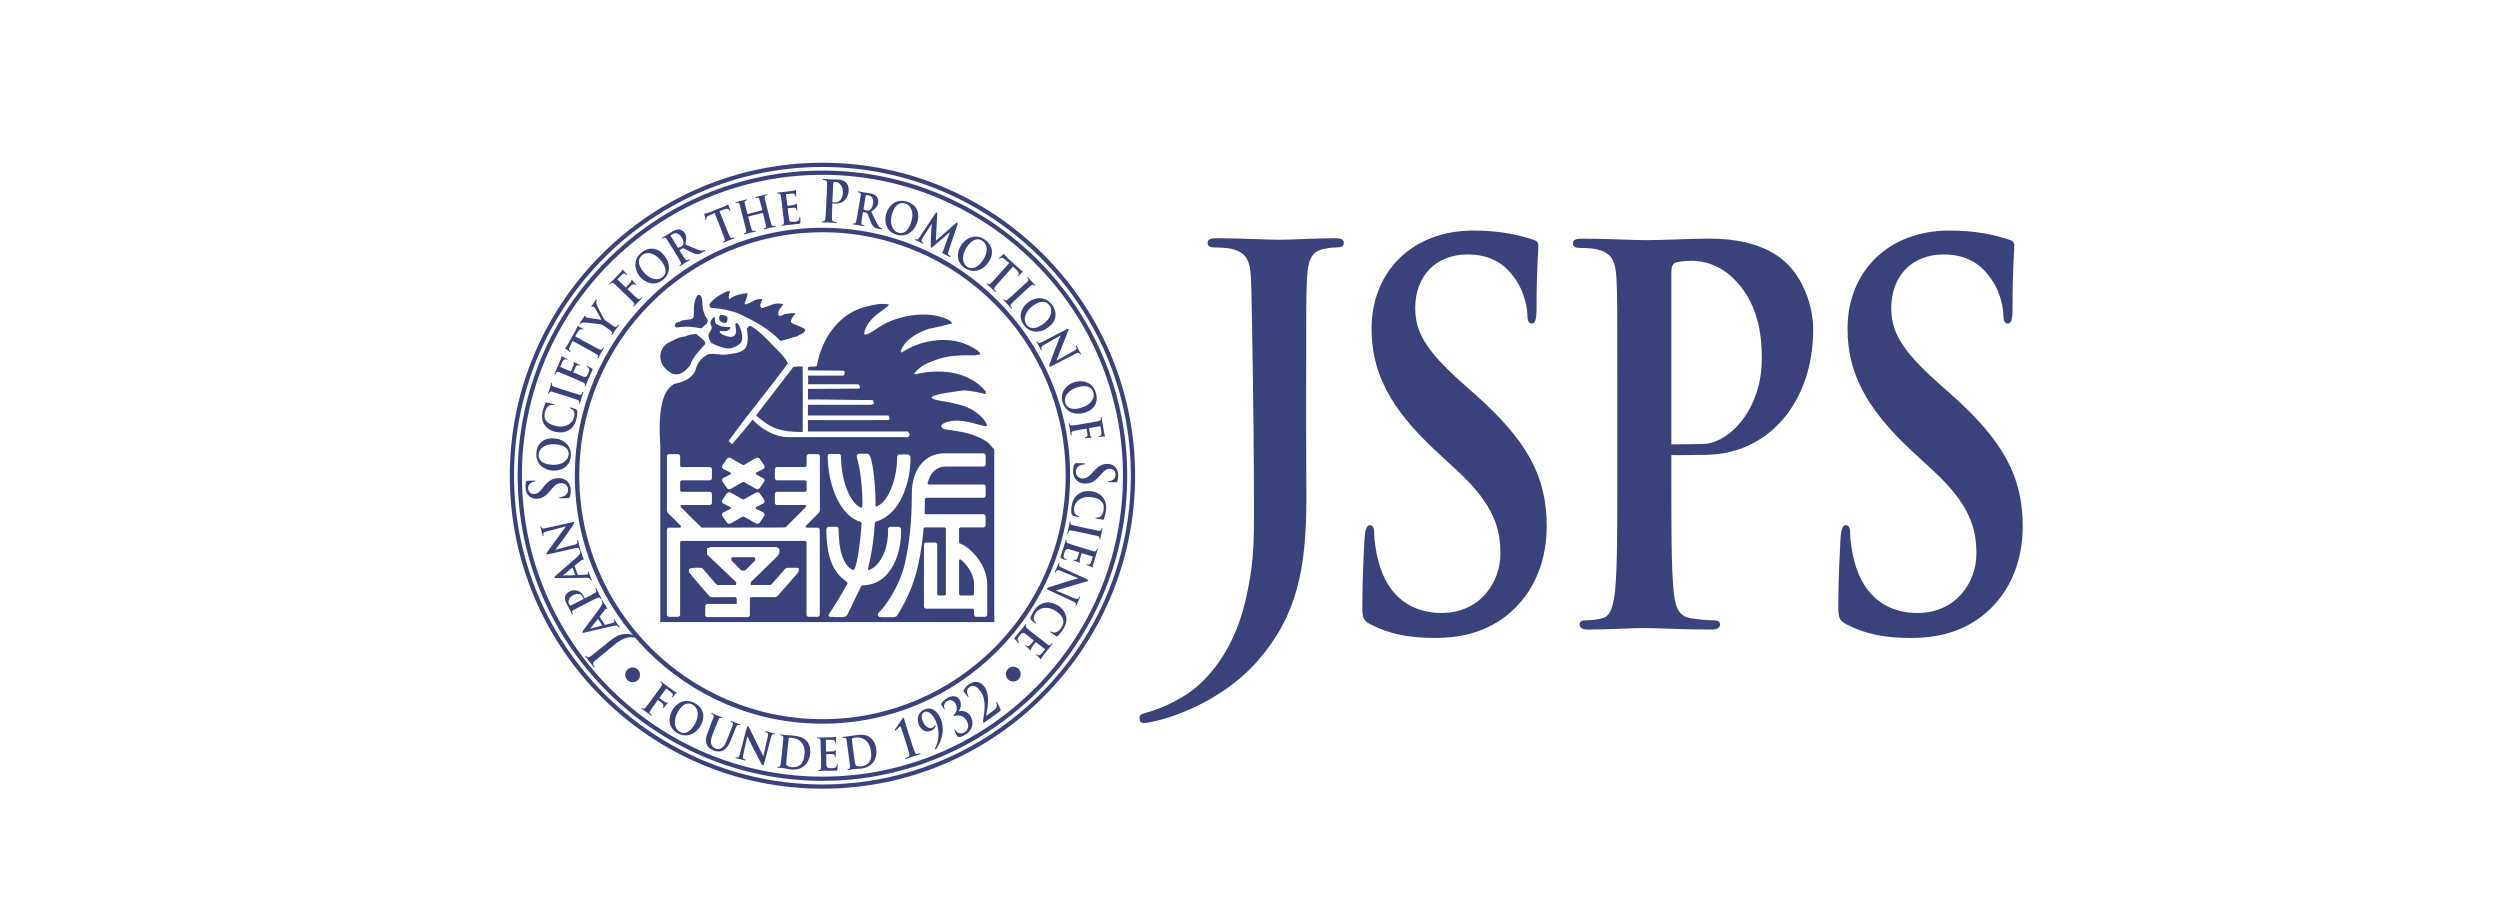 <svg width="220" height="80" viewBox="0 0 220 80" fill="none" xmlns="http://www.w3.org/2000/svg">
<rect width="220" height="80" fill="white"/>
<path d="M120.622 54.951C119.999 54.628 119.884 54.399 119.884 53.394C119.884 50.88 120.038 48.135 120.078 47.404C120.118 46.719 120.236 46.213 120.544 46.213C120.893 46.213 120.933 46.623 120.933 46.994C120.933 47.586 121.088 48.545 121.282 49.324C122.134 52.704 124.427 53.943 126.834 53.943C130.327 53.943 132.037 51.155 132.037 48.729C132.037 46.49 131.453 44.384 128.232 41.415L126.445 39.765C122.177 35.833 120.699 32.634 120.699 28.929C120.699 23.899 124.272 20.287 129.667 20.287C132.188 20.287 133.821 20.743 134.832 21.063C135.181 21.156 135.376 21.292 135.376 21.612C135.376 22.206 135.219 23.531 135.219 27.098C135.219 28.103 135.104 28.471 134.795 28.471C134.521 28.471 134.404 28.196 134.404 27.65C134.404 27.236 134.209 25.816 133.395 24.627C132.814 23.76 131.688 22.39 129.161 22.39C126.29 22.39 124.541 24.355 124.541 27.098C124.541 29.201 125.436 30.803 128.658 33.684L129.744 34.644C134.441 38.808 136.111 41.964 136.111 46.309C136.111 48.959 135.256 52.112 132.463 54.263C130.522 55.727 128.346 56.14 126.288 56.14C124.035 56.14 122.288 55.817 120.622 54.951Z" fill="#39427B"/>
<path d="M162.506 54.951C161.885 54.628 161.768 54.399 161.768 53.394C161.768 50.88 161.925 48.135 161.963 47.404C162.003 46.719 162.12 46.213 162.429 46.213C162.777 46.213 162.815 46.623 162.815 46.994C162.815 47.586 162.972 48.548 163.163 49.324C164.021 52.704 166.311 53.943 168.715 53.943C172.211 53.943 173.923 51.155 173.923 48.729C173.923 46.49 173.34 44.384 170.118 41.415L168.329 39.765C164.061 35.833 162.583 32.634 162.583 28.929C162.583 23.899 166.156 20.287 171.556 20.287C174.078 20.287 175.707 20.743 176.717 21.066C177.065 21.156 177.26 21.292 177.26 21.615C177.26 22.209 177.105 23.537 177.105 27.1C177.105 28.105 176.988 28.473 176.682 28.473C176.408 28.473 176.293 28.199 176.293 27.652C176.293 27.239 176.096 25.818 175.281 24.629C174.701 23.763 173.575 22.393 171.05 22.393C168.18 22.393 166.433 24.358 166.433 27.1C166.433 29.204 167.325 30.806 170.55 33.687L171.633 34.647C176.333 38.81 178 41.967 178 46.312C178 48.961 177.148 52.115 174.352 54.266C172.411 55.729 170.236 56.142 168.18 56.142C165.927 56.142 164.178 55.82 162.511 54.953" fill="#39427B"/>
<path d="M110.695 58.136C107.54 61.756 102.861 63.315 100.95 63.6C100.364 63.688 100.287 63.523 100.279 63.187C100.271 62.958 100.34 62.859 100.819 62.729C102.558 62.262 104.387 61.279 105.471 60.3C107.58 58.389 108.924 55.766 109.606 52.829C110.493 49.006 110.341 47.199 110.341 41.833C110.341 38.213 110.165 25.954 110.085 24.501C110.011 22.96 109.702 22.23 108.429 21.916C108.123 21.825 107.468 21.779 106.93 21.779C106.501 21.779 106.272 21.689 106.272 21.369C106.272 21.049 106.547 20.964 107.119 20.964C109.161 20.964 111.59 21.1 112.591 21.1C113.518 21.1 115.941 20.964 117.445 20.964C117.986 20.964 118.255 21.055 118.255 21.369C118.255 21.684 118.023 21.779 117.562 21.779C117.139 21.779 116.905 21.825 116.441 21.916C115.4 22.142 115.094 22.915 115.017 24.501C114.942 25.951 114.942 27.223 114.942 34.116V38.32C114.942 39.533 114.961 42.118 114.961 43.859C114.961 50.014 114.154 54.164 110.692 58.136" fill="#39427B"/>
<path d="M142.323 34.197C142.323 27.282 142.323 26.005 142.251 24.55C142.173 23.001 141.865 22.276 140.586 21.956C140.278 21.863 139.623 21.82 139.079 21.82C138.653 21.82 138.424 21.729 138.424 21.41C138.424 21.09 138.691 20.999 139.274 20.999C141.321 20.999 143.755 21.135 144.836 21.135C146.42 21.135 148.662 20.999 150.438 20.999C155.271 20.999 157.007 22.91 157.625 23.59C158.477 24.55 159.561 26.599 159.561 29.006C159.561 35.468 155.54 40.021 150.055 40.021C149.863 40.021 149.437 40.021 149.246 39.976C149.049 39.93 148.78 39.882 148.78 39.565C148.78 39.2 149.049 39.064 149.863 39.064C150.052 39.064 150.249 39.043 150.452 38.997C152.534 38.541 155.04 35.785 155.04 31.552C155.04 30.052 154.922 27.002 152.76 24.726C151.368 23.225 149.781 22.95 148.894 22.95C148.319 22.95 147.738 22.996 147.39 23.134C147.198 23.225 147.078 23.497 147.078 23.995V42.207C147.078 46.394 147.078 49.988 147.273 51.947C147.39 53.224 147.619 54.218 148.78 54.402C149.32 54.492 150.167 54.586 150.747 54.586C151.173 54.586 151.365 54.719 151.365 54.948C151.365 55.266 151.056 55.401 150.633 55.401C148.085 55.401 145.648 55.266 144.644 55.266C143.755 55.266 141.319 55.401 139.774 55.401C139.274 55.401 139 55.266 139 54.948C139 54.719 139.154 54.586 139.62 54.586C140.2 54.586 140.664 54.492 141.01 54.402C141.782 54.218 141.982 53.221 142.134 51.899C142.323 49.988 142.323 46.392 142.323 42.207V34.197Z" fill="#39427B"/>
<path d="M149.443 39.085L146.407 39.112V40.039C146.407 40.039 148.716 40.09 150.122 39.991L149.44 39.088" fill="#39427B"/>
<path d="M86.984 38.979C85.847 38.139 84.614 37.982 83.133 37.779C82.34 37.417 83.267 37.102 83.839 37.03C85.059 36.883 86.688 37.649 86.829 37.481C86.978 37.318 86.044 35.9 84.161 35.553C83.205 35.287 82.191 35.258 81.975 34.999C81.898 34.692 84.409 34.41 84.856 34.349C85.498 34.404 86.134 34.525 86.741 34.692V34.434C85.234 32.653 82.731 32.411 80.524 32.941L80.455 32.867C81.025 32.173 81.483 31.984 82.452 31.635C83.413 31.291 84.598 31.235 85.759 31.272C85.881 31.272 86.27 31.187 86.27 31.187C86.222 30.95 85.988 30.814 85.631 30.603C83.727 29.454 81.102 29.849 79.329 31.038L79.259 30.891C79.693 29.809 80.74 29.289 81.725 28.94C82.242 28.849 83.352 28.58 83.799 28.45L83.626 28.231C81.917 27.277 79.4 27.687 77.811 28.514C77.313 28.769 76.229 29.668 76.04 29.393C76.25 27.847 78.261 27.103 78.213 26.789C77.592 26.664 76.884 26.81 76.277 26.973C73.979 27.469 72.299 29.678 71.886 32.197C71.644 32.325 71.356 32.192 71.101 32.32C71.101 32.552 71.05 32.461 71.157 32.592L74.243 32.619L74.344 32.728C74.344 32.803 74.339 32.904 74.232 33.053H71.101C71.101 33.232 71.151 33.53 71.101 33.815H75.547L75.691 34.047L75.619 34.194L71.098 34.223C71.098 34.572 71.117 34.858 71.098 35.151C73.415 35.151 74.602 35.204 76.812 35.204L76.9 35.479C76.9 35.625 76.727 35.551 76.658 35.625H71.098V36.561H78.186L78.279 36.764C78.314 36.857 78.25 36.947 78.186 36.966C75.667 36.985 73.62 36.971 71.098 36.966V37.971H79.901L80.074 38.23C80.039 38.376 79.866 38.56 79.725 38.47H69.367C68.073 38.475 66.795 37.571 66.228 36.916C65.483 37.897 65.227 38.123 64.423 39.093L64.117 38.808C65.999 36.188 67.416 34.588 69.33 31.984C69.189 31.672 69.072 31.528 68.79 31.187C68.278 30.715 66.84 29.017 66.023 28.676C65.869 28.655 65.767 28.905 65.709 28.935C65.709 28.935 66.023 30.249 65.506 30.731C65.12 31.099 64.399 31.12 63.933 31.198C63.294 31.27 62.993 31.075 62.356 31.166C61.787 31.419 61.35 31.931 61.212 32.536C60.937 33.338 60.003 33.658 59.316 33.786C58.618 34.239 58.344 34.892 58.173 35.961C57.939 37.369 58.109 39.24 58.109 39.24V54.74H87.495V39.557L86.984 38.979ZM63.56 40.973L63.978 40.359L64.132 40.264L64.284 40.293L65.357 40.914H65.469L66.516 40.306L66.694 40.266L66.822 40.343L67.253 40.943L67.293 41.122L67.179 41.322L67.219 41.245L66.542 41.583L66.502 41.663L66.542 41.74C66.542 41.74 66.872 41.946 67.149 42.074L67.301 42.241L67.266 42.351L66.848 42.959L66.694 43.06L66.54 43.028L65.469 42.415H65.357L64.311 43.023L64.132 43.062L64.002 42.99L63.576 42.388L63.536 42.209L63.611 42.084L64.287 41.743L64.327 41.666L64.287 41.588L63.608 41.247L63.525 41.087L63.56 40.978V40.973ZM63.56 44.014L63.978 43.401L64.132 43.305L64.287 43.337L65.355 43.95H65.466L66.532 43.34L66.691 43.305L66.819 43.377L67.248 43.974L67.288 44.155L67.213 44.283L66.537 44.622L66.497 44.705L66.537 44.782L67.189 45.096L67.288 45.251L67.258 45.392H67.261L66.843 46.003L66.689 46.101L66.534 46.072L65.464 45.453H65.352L64.306 46.064L64.127 46.101L63.997 46.029L63.563 45.403L63.528 45.248L63.645 45.046L63.603 45.123L64.282 44.784L64.322 44.707L64.282 44.624L63.603 44.286L63.52 44.126L63.555 44.019L63.56 44.014ZM70.289 50.241L70.235 50.38L68.406 52.472L68.228 52.549H66.092L65.994 52.648V54.111C65.994 54.218 65.906 54.309 65.802 54.309H62.255C62.149 54.309 62.064 54.218 62.064 54.111V53.336C62.064 53.229 62.149 53.144 62.255 53.144H64.83V52.648L64.734 52.549L62.628 52.555C62.543 52.517 62.482 52.496 62.447 52.483C62.391 52.427 60.775 50.574 60.636 50.348C60.615 50.313 60.583 50.116 60.676 50.06C60.943 49.9 61.632 49.985 61.68 49.966L61.829 50.025C61.992 50.188 62.892 51.283 62.987 51.363L63.137 51.48H64.769L64.79 51.323L64.769 51.219L62.223 48.799L62.213 48.332L62.226 48.26L62.516 48.141H68.342L68.585 48.3V48.671L68.417 48.946L66.076 51.222L66.052 51.326L66.084 51.483L67.807 51.472L67.876 51.443L69.109 50.041L69.279 49.969C69.415 49.969 70.054 49.953 70.214 49.974C70.345 49.988 70.265 50.19 70.286 50.241H70.289ZM70.92 46.272L70.888 46.336L70.896 46.376L70.984 46.434H71.945C72.051 46.434 72.139 46.525 72.139 46.629V54.085C72.139 54.191 72.051 54.279 71.945 54.279H71.17C71.061 54.279 70.976 54.191 70.976 54.085V47.698L70.88 47.602H59.944L59.851 47.698V54.085C59.851 54.191 59.763 54.279 59.657 54.279H58.882C58.773 54.279 58.685 54.191 58.685 54.085V46.629C58.685 46.525 58.773 46.434 58.882 46.434H59.84L59.931 46.376L59.909 46.272L59.409 45.765L58.764 45.131L58.687 44.958V40.157C58.687 40.05 58.775 39.965 58.884 39.965H59.659C59.766 39.965 59.853 40.05 59.853 40.157V41.01L59.947 41.103H62.455C62.562 41.103 62.649 41.191 62.649 41.298V42.074C62.649 42.183 62.562 42.268 62.455 42.268H59.947L59.853 42.367V43.18L59.947 43.278H62.455C62.562 43.278 62.649 43.364 62.649 43.47V44.246C62.649 44.353 62.562 44.441 62.455 44.441H59.968L59.877 44.499L59.901 44.606C60.075 44.782 61.616 46.325 61.72 46.408L61.781 46.432L69.088 46.419L69.154 46.386L70.925 44.606L70.944 44.499L70.853 44.441H68.379C68.273 44.441 68.188 44.353 68.188 44.246V43.47C68.188 43.364 68.273 43.278 68.379 43.278H70.888L70.984 43.18V42.367L70.888 42.268H68.379C68.273 42.268 68.188 42.183 68.188 42.074V41.298C68.188 41.191 68.273 41.103 68.379 41.103H70.888L70.984 41.01V40.157C70.984 40.05 71.069 39.965 71.178 39.965H71.953C72.059 39.965 72.147 40.05 72.147 40.157L72.153 44.926C72.118 45.011 72.094 45.067 72.078 45.11L70.925 46.272H70.92ZM72.065 45.144L72.059 45.179L72.054 45.168L72.065 45.144ZM75.787 51.582C75.015 53.066 74.703 53.989 74.448 54.231C74.15 54.383 72.967 54.274 72.959 54.266L72.914 54.138L72.973 53.999C73.076 53.895 73.931 52.52 74.573 51.371L74.578 51.297C74.573 51.273 74.512 51.193 74.424 51.131C73.292 50.329 72.738 49.015 72.717 46.586L72.789 46.416L72.927 46.357L73.598 46.349C73.705 46.349 73.79 46.44 73.793 46.541C73.811 48.551 74.213 49.7 75.01 50.15L75.135 50.137C75.199 50.089 75.228 50.02 75.265 49.91C75.486 49.276 75.721 47.647 75.827 46.024L75.752 45.923C74.091 45.515 72.874 42.977 72.837 40.178C72.834 40 72.895 39.944 73.039 39.944H73.811C73.918 39.944 74.003 40.032 74.006 40.136C74.027 42.265 74.741 44.187 75.745 44.675H75.838L75.883 44.59L75.891 44.233C75.891 42.599 75.643 40.97 75.393 40.224L75.377 40.114L75.505 39.928C75.505 39.928 76.096 39.925 76.301 39.925C76.474 39.925 76.554 40.093 76.607 40.256C76.852 40.946 77.044 42.807 77.044 44.222V44.481L77.089 44.566L77.188 44.56C77.377 44.451 77.544 44.347 77.696 44.19C78.439 43.422 78.948 41.78 78.95 40.288V40.189C78.95 40.085 79.036 39.997 79.139 39.994H79.861C79.944 39.994 79.997 40.016 80.061 40.09C80.135 40.176 80.122 40.352 80.122 40.352C80.122 42.151 79.486 44.017 78.532 45.003C78.098 45.448 77.606 45.747 77.06 45.904L76.988 45.989C76.895 47.543 76.674 48.922 76.378 50.052L76.41 50.148L76.511 50.158C76.756 50.049 76.945 49.913 77.105 49.753C77.771 49.065 78.152 48.013 78.152 46.688L78.138 46.546L78.146 46.554V46.549C78.146 46.445 78.229 46.365 78.335 46.357H79.067L79.246 46.426L79.302 46.562V46.709C79.302 48.343 78.812 49.761 77.939 50.66C77.358 51.257 76.644 51.494 75.872 51.518L75.79 51.571V51.582H75.787ZM86.877 54.085C86.877 54.191 86.792 54.279 86.683 54.279H85.911C85.802 54.279 85.716 54.191 85.716 54.085V53.661L85.62 53.562H81.504C81.395 53.562 81.309 53.474 81.309 53.368V47.938C81.309 47.831 81.395 47.746 81.504 47.746H82.281C82.388 47.746 82.473 47.834 82.473 47.938V52.301L82.572 52.4H83.141L83.237 52.301V46.509L83.141 46.413H81.373L81.275 46.504C81.174 47.677 81.017 48.727 80.796 49.727C80.364 51.686 79.677 52.989 78.918 54.215C78.918 54.215 78.761 54.314 78.644 54.314C78.527 54.314 77.473 54.33 77.382 54.29C77.286 54.25 77.241 54.114 77.241 54.072L77.308 53.925C77.888 53.421 79.203 51.544 79.656 49.473C80.183 47.069 80.242 44.862 80.242 43.409C80.242 41.306 81.392 39.893 83.104 39.893H86.542C86.648 39.893 86.739 39.981 86.739 40.088V40.866C86.739 40.973 86.648 41.058 86.542 41.058H83.203C82.428 41.058 81.871 41.575 81.626 42.513L81.645 42.596L81.722 42.636H86.542C86.648 42.636 86.739 42.721 86.739 42.828V43.606C86.739 43.713 86.648 43.803 86.542 43.803H81.493L81.395 43.894L81.371 45.15L81.397 45.219L81.464 45.248H86.539C86.646 45.248 86.736 45.336 86.736 45.443V46.218C86.736 46.325 86.646 46.41 86.539 46.41H84.492L84.396 46.506V47.722L84.454 47.815C85.445 48.17 86.875 49.74 86.875 51.398V54.085H86.877ZM85.714 51.398V52.301L85.618 52.4H84.494L84.398 52.301V49.319L84.451 49.228L84.555 49.241C85.088 49.687 85.714 50.518 85.714 51.401V51.398ZM72.057 45.179L72.051 45.168L72.062 45.144L72.057 45.179ZM66.441 49.337L65.589 50.185L65.405 50.222L65.224 50.185L64.377 49.337L64.348 49.105L64.46 49.033H66.353L66.465 49.105L66.438 49.337H66.441ZM64.995 27.591C63.805 27.13 62.623 27.103 62.623 27.103C62.42 27.05 62.402 26.813 62.479 26.703C62.854 26.189 63.829 25.635 64.212 25.584C64.231 25.667 64.212 25.768 64.186 25.858C64.154 25.96 64.127 26.061 64.127 26.141C64.154 26.253 64.154 26.344 64.242 26.293C64.601 25.96 65.411 25.829 65.757 25.792C65.895 26.218 65.051 27.119 65.964 26.656C66.311 26.482 66.638 26.258 67.072 26.312C67.035 26.57 66.761 26.85 67.003 27.109C67.658 27.018 68.209 26.504 68.936 26.797C68.694 27.053 68.435 27.33 68.489 27.727C68.694 27.954 68.936 27.61 69.176 27.623C69.453 27.61 69.732 27.49 70.006 27.594C69.801 27.818 69.607 28.042 69.591 28.354C69.953 28.663 70.523 28.679 70.866 29.009C70.848 29.334 70.366 29.417 70.158 29.59C69.602 29.726 69.298 29.852 68.683 30.006C67.629 28.884 66.279 28.196 65.001 27.594M61.499 25.928L61.331 26.032C61.097 26.506 61.065 26.872 61.065 27.189V27.383L61.038 27.916C60.94 28.082 60.809 28.108 60.527 28.127L60.059 28.194L59.997 28.22L59.832 28.311C59.736 28.354 59.627 28.3 59.435 28.482L59.377 28.62L59.398 28.711C59.433 28.785 59.521 28.828 59.606 28.815C60.359 28.679 61.121 28.775 61.619 28.887C61.715 28.903 61.795 28.855 61.832 28.769L61.808 28.823L61.994 28.639C62.106 28.543 62.159 28.58 62.253 28.354C62.309 28.22 62.277 28.09 62.178 27.983C61.853 27.634 61.803 26.685 61.797 26.576C61.792 26.4 61.779 26.2 61.672 26.024L61.499 25.93V25.928ZM62.556 30.123C62.487 30.06 62.282 29.569 62.356 29.407C62.508 29.068 62.775 28.959 62.538 28.543C62.404 28.308 62.817 27.826 62.9 27.906C62.932 27.935 62.86 28.362 63.03 28.5C63.368 28.772 64.071 28.82 64.247 28.764C64.322 29.012 64.039 29.081 63.893 29.14C63.315 29.175 63.422 29.071 63.347 29.129C63.275 29.191 63.408 29.388 63.691 29.494C63.991 29.58 64.529 29.862 64.75 29.343C64.867 29.124 64.577 28.433 64.801 28.415C65.025 28.396 65.368 29.3 65.312 29.833C65.251 30.395 64.38 30.745 63.911 30.654C63.443 30.561 62.769 30.326 62.551 30.121H62.556V30.123ZM63.366 27.746C63.632 27.655 63.967 27.812 64.023 27.943C64.023 28.05 64.034 28.319 63.904 28.399C63.736 28.482 63.39 28.324 63.31 28.164C63.257 28.004 63.288 27.826 63.366 27.748M59.188 32.888C58.613 32.603 58.109 32.08 58.109 31.414C58.093 30.875 58.378 30.406 58.826 30.155C59.318 29.953 59.587 29.684 60.269 29.614C60.682 29.444 60.876 29.407 61.267 29.388C61.55 29.636 62.213 30.073 62.042 30.291C61.744 30.678 60.974 31.342 60.761 32.091C60.362 32.629 59.848 33.109 59.185 32.888M70.638 32.267C70.656 34.325 70.638 38.014 70.638 38.014C68.609 38.027 67.767 37.643 66.532 36.553L69.812 32.299C69.812 32.299 70.313 32.197 70.638 32.269V32.267Z" fill="#39427B"/>
<path d="M50.585 41.863C50.585 53.893 60.359 63.684 72.376 63.684C84.393 63.684 94.17 53.893 94.17 41.863C94.17 29.833 84.393 20.045 72.376 20.045C60.359 20.045 50.585 29.83 50.585 41.863ZM50.976 41.863C50.976 30.049 60.578 20.439 72.379 20.439C84.18 20.439 93.779 30.049 93.779 41.863C93.779 53.677 84.177 63.287 72.379 63.287C60.581 63.287 50.976 53.677 50.976 41.863Z" fill="#39427B"/>
<path d="M45.555 41.862C45.555 56.67 57.587 68.713 72.376 68.713C87.165 68.713 99.195 56.667 99.195 41.862C99.195 27.058 87.167 15.012 72.376 15.012C57.587 15.014 45.555 27.06 45.555 41.862ZM45.928 41.862C45.93 27.266 57.793 15.385 72.376 15.385C86.96 15.385 98.822 27.266 98.822 41.862C98.822 56.459 86.96 68.343 72.376 68.343C57.793 68.343 45.93 56.467 45.93 41.862H45.928Z" fill="#39427B"/>
<path d="M44.862 41.862C44.862 57.051 57.204 69.404 72.376 69.404C87.548 69.404 99.89 57.048 99.89 41.862C99.89 26.676 87.548 14.321 72.376 14.321C57.204 14.321 44.862 26.679 44.862 41.862ZM45.235 41.862C45.235 26.884 57.412 14.694 72.376 14.694C87.341 14.694 99.514 26.882 99.514 41.862C99.514 56.843 87.341 69.033 72.376 69.033C57.412 69.033 45.235 56.846 45.235 41.862Z" fill="#39427B"/>
<path d="M56.142 59.837C55.891 60.101 55.484 60.104 55.226 59.858C54.962 59.605 54.952 59.2 55.202 58.936C55.455 58.672 55.867 58.669 56.126 58.915C56.379 59.16 56.395 59.571 56.142 59.834" fill="#39427B"/>
<path d="M57.689 61.882C57.468 62.183 57.308 62.404 57.223 62.548C57.164 62.647 57.138 62.721 57.209 62.793L57.337 62.905L57.359 62.974L57.273 62.964C57.1 62.833 56.911 62.681 56.839 62.625C56.767 62.572 56.581 62.457 56.477 62.38L56.445 62.303H56.509L56.616 62.361C56.682 62.391 56.741 62.34 56.815 62.255C56.927 62.13 57.1 61.895 57.321 61.596L57.723 61.042C58.075 60.565 58.136 60.474 58.208 60.376C58.282 60.264 58.282 60.208 58.213 60.114L58.109 60.024L58.088 59.957L58.176 59.976C58.32 60.08 58.487 60.216 58.567 60.274C58.671 60.349 59.281 60.805 59.353 60.847L59.478 60.917L59.537 60.933L59.531 60.975L59.406 61.098L59.206 61.343L59.132 61.389V61.309L59.206 61.181C59.22 61.122 59.201 61.034 59.103 60.954L58.65 60.605L58.594 60.631L58.038 61.391V61.437L58.424 61.716L58.554 61.804L58.709 61.836L58.77 61.828V61.868C58.751 61.887 58.677 61.964 58.594 62.06L58.416 62.279L58.333 62.327L58.341 62.263L58.394 62.156L58.349 61.946L57.91 61.607L57.873 61.62L57.681 61.882" fill="#39427B"/>
<path d="M59.153 62.505C59.481 61.926 60.25 61.372 61.153 61.884C61.907 62.307 62.098 63.065 61.659 63.846C61.219 64.621 60.397 64.957 59.627 64.523C58.759 64.037 58.812 63.11 59.153 62.505ZM61.145 63.718C61.568 62.963 61.443 62.289 60.961 62.014C60.631 61.825 60.123 61.814 59.651 62.649C59.257 63.35 59.286 64.091 59.848 64.408C60.056 64.531 60.599 64.683 61.142 63.718H61.145Z" fill="#39427B"/>
<path d="M62.482 63.906C62.7 63.357 62.745 63.258 62.785 63.139C62.83 63.008 62.815 62.96 62.727 62.888L62.609 62.821L62.569 62.763H62.655C62.825 62.827 63.033 62.923 63.129 62.96C63.209 62.989 63.422 63.067 63.541 63.109L63.597 63.173L63.531 63.192L63.432 63.168C63.344 63.154 63.296 63.192 63.238 63.317C63.187 63.429 63.145 63.53 62.926 64.082L62.724 64.589C62.514 65.116 62.522 65.356 62.62 65.564C62.708 65.751 62.854 65.826 62.964 65.871C63.099 65.924 63.283 65.943 63.464 65.847C63.722 65.722 63.856 65.407 64.002 65.037L64.183 64.583C64.401 64.034 64.436 63.93 64.481 63.813C64.521 63.685 64.511 63.64 64.425 63.562L64.311 63.504L64.274 63.442L64.353 63.434C64.519 63.496 64.729 63.594 64.732 63.597C64.766 63.61 64.982 63.685 65.107 63.733L65.158 63.792L65.091 63.81L64.987 63.786C64.897 63.768 64.854 63.81 64.798 63.938C64.745 64.05 64.7 64.151 64.484 64.701L64.329 65.087C64.17 65.492 63.962 65.903 63.595 66.057C63.283 66.191 63.025 66.129 62.82 66.049C62.655 65.983 62.33 65.847 62.194 65.514C62.096 65.284 62.077 64.962 62.287 64.437L62.495 63.906" fill="#39427B"/>
<path d="M65.421 66.34C65.355 66.636 65.376 66.737 65.435 66.78L65.602 66.849L65.648 66.903L65.562 66.927C65.347 66.871 65.198 66.823 65.134 66.804C65.104 66.799 64.942 66.775 64.774 66.732L64.708 66.674L64.772 66.644L64.921 66.663C65.016 66.663 65.054 66.559 65.139 66.231L65.722 63.995L65.81 63.88L65.927 64.04C65.954 64.099 66.305 64.823 66.651 65.503C66.814 65.82 67.123 66.463 67.16 66.529H67.176L67.557 64.842C67.61 64.608 67.597 64.536 67.522 64.48L67.357 64.413L67.312 64.362L67.405 64.344C67.578 64.386 67.754 64.44 67.826 64.461C67.863 64.469 67.991 64.49 68.15 64.536L68.217 64.589L68.15 64.613L68.047 64.605C67.951 64.613 67.906 64.672 67.85 64.885L67.227 67.26C67.2 67.348 67.168 67.374 67.144 67.372L67.024 67.255C66.875 66.977 66.574 66.404 66.324 65.927C66.063 65.426 65.823 64.882 65.778 64.799H65.765L65.421 66.351" fill="#39427B"/>
<path d="M68.856 65.772C68.915 65.183 68.928 65.074 68.933 64.951C68.941 64.818 68.912 64.778 68.808 64.728L68.675 64.698L68.622 64.653L68.704 64.629C68.88 64.648 69.098 64.677 69.194 64.685C69.298 64.698 69.546 64.714 69.748 64.73C70.174 64.778 70.749 64.834 71.074 65.311C71.226 65.53 71.346 65.871 71.295 66.33C71.242 66.817 71.029 67.169 70.816 67.372C70.64 67.537 70.251 67.777 69.628 67.713C69.503 67.702 69.354 67.67 69.221 67.649C69.088 67.62 68.965 67.598 68.877 67.588L68.686 67.572L68.446 67.558L68.382 67.508L68.443 67.473H68.566C68.638 67.463 68.664 67.393 68.686 67.278C68.718 67.116 68.75 66.809 68.79 66.455L68.856 65.77M69.269 66.244C69.226 66.652 69.202 66.948 69.197 67.028C69.197 67.124 69.186 67.263 69.21 67.308C69.245 67.385 69.37 67.481 69.639 67.505C69.948 67.537 70.182 67.5 70.409 67.319C70.653 67.127 70.755 66.788 70.8 66.386C70.85 65.895 70.715 65.559 70.576 65.386C70.299 65.026 69.932 64.949 69.663 64.919L69.453 64.925L69.402 64.999C69.386 65.13 69.354 65.45 69.325 65.754L69.272 66.242H69.269V66.244Z" fill="#39427B"/>
<path d="M72.227 66.015C72.216 65.424 72.216 65.314 72.208 65.192C72.2 65.064 72.168 65.021 72.057 64.981L71.918 64.973L71.86 64.933L71.937 64.896C72.118 64.896 72.336 64.896 72.435 64.896C72.541 64.896 73.303 64.882 73.364 64.874L73.51 64.848L73.566 64.829L73.59 64.866C73.59 64.893 73.572 64.938 73.569 65.117L73.553 65.373L73.516 65.437L73.487 65.386L73.463 65.242C73.433 65.176 73.404 65.122 73.234 65.106L72.693 65.101L72.672 65.136L72.69 66.101L72.717 66.141L73.319 66.119L73.481 66.055L73.534 66.002L73.564 66.045C73.564 66.069 73.558 66.135 73.542 66.33L73.532 66.588L73.5 66.676L73.468 66.644L73.455 66.508C73.433 66.431 73.388 66.367 73.26 66.356C73.196 66.351 72.81 66.351 72.725 66.356L72.704 66.397L72.712 66.711C72.712 66.842 72.714 67.172 72.722 67.287C72.733 67.553 72.842 67.609 73.191 67.601C73.279 67.601 73.425 67.593 73.513 67.545C73.596 67.497 73.636 67.415 73.654 67.252L73.692 67.194L73.724 67.287C73.724 67.372 73.705 67.639 73.689 67.719C73.668 67.817 73.636 67.82 73.508 67.823C73.252 67.831 73.044 67.831 72.877 67.823H72.477C72.437 67.823 72.368 67.831 72.28 67.833L72.046 67.847L71.979 67.807L72.033 67.764L72.155 67.745C72.224 67.727 72.243 67.655 72.251 67.54C72.264 67.372 72.259 67.068 72.251 66.714L72.232 66.023" fill="#39427B"/>
<path d="M74.608 65.927C74.53 65.344 74.512 65.232 74.49 65.109C74.464 64.981 74.429 64.941 74.317 64.923L74.181 64.928L74.118 64.893L74.189 64.845C74.365 64.824 74.584 64.803 74.682 64.789C74.786 64.773 75.028 64.733 75.231 64.707C75.654 64.648 76.227 64.573 76.658 64.963C76.852 65.138 77.047 65.442 77.108 65.901C77.174 66.386 77.047 66.781 76.884 67.028C76.751 67.228 76.431 67.551 75.806 67.636C75.681 67.652 75.534 67.66 75.398 67.668C75.263 67.674 75.137 67.679 75.052 67.692C75.012 67.698 74.943 67.713 74.861 67.722L74.626 67.764L74.554 67.732L74.605 67.684L74.722 67.655C74.789 67.626 74.799 67.553 74.797 67.436C74.789 67.271 74.749 66.967 74.701 66.613L74.61 65.93M75.121 66.295C75.18 66.709 75.223 66.999 75.233 67.076C75.252 67.172 75.276 67.306 75.311 67.343C75.361 67.412 75.51 67.474 75.776 67.439C76.083 67.399 76.304 67.3 76.482 67.076C76.674 66.831 76.695 66.479 76.639 66.079C76.573 65.586 76.362 65.29 76.195 65.157C75.838 64.872 75.462 64.88 75.193 64.917L74.988 64.976L74.959 65.058C74.972 65.189 75.015 65.506 75.055 65.813L75.121 66.298V66.295Z" fill="#39427B"/>
<path d="M79.486 64.629C79.411 64.395 79.353 64.206 79.302 64.059C79.27 63.952 79.254 63.902 79.198 63.92L78.836 64.267L78.791 64.302L78.743 64.261L78.761 64.187C78.775 64.176 79.313 63.398 79.403 63.241L79.48 63.155L79.555 63.233C79.566 63.267 79.68 63.707 79.898 64.376L80.157 65.178C80.29 65.597 80.407 65.968 80.487 66.157C80.54 66.29 80.583 66.354 80.708 66.343L80.966 66.29L81.011 66.325L80.966 66.386C80.681 66.477 80.439 66.541 80.34 66.57C80.255 66.597 79.949 66.711 79.709 66.786L79.635 66.764L79.651 66.711L79.941 66.589C80.047 66.517 80.045 66.453 80.016 66.309C79.962 66.114 79.856 65.738 79.717 65.322L79.491 64.629" fill="#39427B"/>
<path d="M82.753 63.176C83.264 64.352 82.715 65.474 82.38 65.911L82.321 65.954L82.273 65.927L82.284 65.839C82.537 65.413 82.79 64.48 82.361 63.488C82.034 62.747 81.624 62.537 81.35 62.657C81.091 62.766 81.041 63.11 81.198 63.47C81.477 64.109 81.898 64.109 82.018 64.056C82.146 63.997 82.204 63.944 82.236 63.896L82.287 63.816L82.332 63.846L82.337 63.899C82.287 64.075 82.13 64.219 81.951 64.301C81.437 64.525 81.025 64.163 80.868 63.806C80.623 63.24 80.806 62.667 81.352 62.43C81.935 62.174 82.468 62.539 82.753 63.179" fill="#39427B"/>
<path d="M84.361 64.861L84.236 64.787C84.132 64.597 84.015 64.368 83.98 64.272L83.975 64.176L84.039 64.216C84.183 64.469 84.502 64.653 84.846 64.459C85.176 64.267 85.338 63.902 85.072 63.427C84.774 62.894 84.254 62.934 84.071 62.995C83.972 63.022 83.94 63.019 83.924 62.99L83.954 62.899C84.087 62.774 84.353 62.38 84.089 61.918C83.996 61.748 83.709 61.484 83.365 61.678C83.099 61.833 82.998 62.134 83.133 62.372V62.449L83.078 62.404C82.992 62.286 82.88 62.113 82.827 62.02L82.835 61.918C82.915 61.791 83.072 61.591 83.355 61.433C84.001 61.063 84.345 61.399 84.454 61.588C84.678 61.98 84.473 62.454 84.366 62.585L84.372 62.598C84.659 62.523 85.147 62.558 85.418 63.038C85.732 63.6 85.586 64.296 84.925 64.672C84.686 64.811 84.47 64.875 84.364 64.864" fill="#39427B"/>
<path d="M86.595 63.593L86.51 63.572L86.504 63.43C86.622 62.652 86.843 61.62 86.281 60.831C85.863 60.242 85.498 60.317 85.341 60.431C85.208 60.527 85.12 60.631 85.099 60.805C85.083 60.946 85.152 61.162 85.221 61.26L85.229 61.359L85.152 61.308C85.125 61.276 84.888 60.975 84.808 60.866L84.795 60.767C84.867 60.602 84.992 60.413 85.272 60.215C85.834 59.818 86.321 60.008 86.63 60.442C87.149 61.17 86.912 62.289 86.779 62.964L86.803 62.985L87.021 62.831C87.074 62.793 87.444 62.524 87.548 62.423C87.748 62.239 87.764 62.033 87.676 61.831L87.671 61.743L87.748 61.796C87.788 61.855 87.977 62.247 88.038 62.396C88.084 62.513 88.038 62.561 87.841 62.705L86.598 63.593" fill="#39427B"/>
<path d="M89.641 58.87C89.894 59.131 89.878 59.541 89.623 59.789C89.362 60.04 88.951 60.035 88.701 59.776C88.446 59.509 88.456 59.099 88.72 58.848C88.975 58.603 89.385 58.608 89.641 58.87Z" fill="#39427B"/>
<path d="M53.215 54.972L53.255 54.985L53.798 54.849C53.894 54.825 53.985 54.785 54.025 54.761C54.081 54.724 54.097 54.673 54.038 54.585L54.009 54.545L54.017 54.478L54.084 54.502C54.147 54.599 54.222 54.737 54.281 54.83C54.302 54.86 54.414 55.004 54.51 55.153V55.228L54.456 55.217L54.395 55.137C54.288 55.02 54.153 55.036 53.953 55.084L51.431 55.665C51.317 55.697 51.266 55.697 51.248 55.665L51.293 55.513C51.429 55.326 52.43 53.983 52.808 53.479C53.026 53.172 53.016 53.063 52.997 53.007L52.936 52.89L52.944 52.831C52.97 52.81 52.986 52.821 53.058 52.932C53.125 53.031 53.263 53.239 53.413 53.484L53.442 53.588L53.38 53.578L53.29 53.596L52.776 54.249V54.297L53.215 54.969M52.635 54.476H52.608L51.972 55.281L51.948 55.313H51.991L52.981 55.054L52.997 55.028L52.632 54.476H52.635Z" fill="#39427B"/>
<path d="M50.848 50.573L50.888 50.595L51.445 50.579C51.549 50.579 51.645 50.557 51.684 50.541C51.748 50.517 51.78 50.477 51.738 50.379L51.716 50.328L51.738 50.27L51.799 50.304C51.839 50.411 51.884 50.565 51.921 50.667C51.935 50.696 52.015 50.864 52.078 51.032L52.06 51.104L52.007 51.083L51.967 50.992C51.887 50.853 51.754 50.843 51.543 50.845L48.953 50.877C48.841 50.877 48.785 50.867 48.771 50.837L48.851 50.699C49.024 50.544 50.289 49.451 50.763 49.038C51.045 48.79 51.059 48.684 51.051 48.62L51.016 48.492L51.037 48.436C51.069 48.422 51.083 48.438 51.128 48.558C51.168 48.67 51.258 48.905 51.354 49.174L51.36 49.281L51.306 49.254H51.213L50.571 49.782L50.561 49.824L50.846 50.576M50.385 49.974L50.356 49.966L49.56 50.613L49.533 50.643H49.573L50.598 50.613L50.617 50.592L50.382 49.974H50.385Z" fill="#39427B"/>
<path d="M50.428 47.972C50.718 47.895 50.798 47.834 50.808 47.762L50.795 47.58L50.822 47.514L50.878 47.58C50.931 47.796 50.952 47.953 50.968 48.015C50.976 48.047 51.027 48.201 51.069 48.372L51.043 48.457L50.989 48.417L50.936 48.268C50.891 48.188 50.782 48.201 50.454 48.276L48.204 48.785L48.06 48.756L48.151 48.58C48.194 48.527 48.673 47.884 49.112 47.263C49.32 46.975 49.751 46.402 49.789 46.343V46.325L48.111 46.765C47.882 46.823 47.824 46.869 47.805 46.957L47.824 47.138L47.794 47.199L47.741 47.122C47.698 46.949 47.666 46.767 47.645 46.698C47.634 46.658 47.6 46.535 47.56 46.376L47.578 46.29L47.632 46.336L47.666 46.434C47.722 46.519 47.791 46.527 48.01 46.479L50.404 45.946C50.489 45.925 50.529 45.941 50.534 45.97L50.489 46.128C50.31 46.389 49.943 46.917 49.632 47.362C49.312 47.826 48.934 48.284 48.883 48.367V48.38L50.422 47.969" fill="#39427B"/>
<path d="M50.135 43.744C50.105 43.816 50.079 43.832 49.967 43.835C49.69 43.851 49.386 43.848 49.304 43.848L49.171 43.806L49.253 43.76C49.32 43.752 49.424 43.731 49.512 43.707C49.879 43.59 50.002 43.328 49.986 43.062C49.967 42.673 49.65 42.499 49.381 42.516C49.131 42.529 48.904 42.606 48.593 42.977L48.422 43.187C48.015 43.686 47.669 43.87 47.259 43.891C46.705 43.918 46.282 43.544 46.25 42.945C46.236 42.667 46.274 42.478 46.303 42.369L46.362 42.305C46.428 42.302 46.577 42.313 46.966 42.292C47.081 42.284 47.12 42.297 47.123 42.332L47.033 42.374C46.99 42.382 46.833 42.409 46.705 42.508C46.612 42.572 46.465 42.707 46.481 42.987C46.5 43.307 46.726 43.489 47.03 43.47C47.262 43.459 47.437 43.352 47.736 42.974L47.834 42.849C48.268 42.302 48.604 42.102 49.083 42.076C49.379 42.062 49.73 42.137 49.986 42.433C50.159 42.638 50.217 42.878 50.228 43.107C50.244 43.355 50.217 43.552 50.132 43.742" fill="#39427B"/>
<path d="M48.609 41.414C47.949 41.36 47.12 40.899 47.2 39.862C47.267 39.001 47.869 38.508 48.758 38.58C49.647 38.644 50.305 39.249 50.236 40.129C50.159 41.126 49.301 41.467 48.609 41.414ZM48.859 39.097C48.005 39.033 47.44 39.431 47.4 39.982C47.371 40.361 47.571 40.825 48.529 40.899C49.328 40.958 49.986 40.619 50.039 39.972C50.057 39.734 49.964 39.177 48.859 39.095V39.097Z" fill="#39427B"/>
<path d="M50.092 37.83C49.693 38.091 49.243 38.085 48.881 38.008C48.62 37.949 48.186 37.782 47.919 37.39C47.722 37.091 47.637 36.737 47.744 36.241C47.789 36.03 47.834 35.908 47.887 35.761C47.941 35.638 47.989 35.534 48.023 35.438L48.079 35.398C48.111 35.404 48.156 35.422 48.287 35.457C48.409 35.494 48.622 35.537 48.697 35.558L48.782 35.625L48.694 35.644C48.572 35.62 48.428 35.636 48.311 35.694C48.156 35.782 48.015 35.985 47.949 36.294C47.885 36.59 47.909 36.79 48.026 36.974C48.225 37.278 48.58 37.416 48.952 37.494C49.858 37.691 50.414 37.187 50.51 36.739C50.574 36.443 50.582 36.273 50.438 36.099L50.207 35.934L50.14 35.873L50.212 35.849C50.26 35.857 50.582 35.969 50.705 36.03L50.798 36.145C50.827 36.291 50.798 36.55 50.752 36.769C50.654 37.224 50.457 37.592 50.092 37.83Z" fill="#39427B"/>
<path d="M49.376 34.722C48.814 34.54 48.708 34.506 48.59 34.471C48.46 34.439 48.407 34.46 48.359 34.522L48.303 34.631L48.244 34.668L48.239 34.58C48.276 34.46 48.356 34.239 48.388 34.148C48.412 34.063 48.473 33.85 48.51 33.727L48.566 33.666L48.593 33.735L48.572 33.834C48.564 33.93 48.606 33.97 48.734 34.023C48.851 34.066 48.952 34.1 49.517 34.279L50.169 34.49C50.526 34.604 50.827 34.698 50.987 34.735C51.091 34.756 51.152 34.748 51.2 34.663L51.266 34.5L51.322 34.458L51.341 34.535C51.272 34.748 51.186 34.967 51.16 35.055C51.136 35.127 51.08 35.353 51.037 35.487L50.976 35.537L50.955 35.476L50.976 35.356C50.984 35.284 50.936 35.249 50.827 35.201C50.686 35.14 50.385 35.041 50.031 34.927L49.376 34.719" fill="#39427B"/>
<path d="M49.951 33.061C49.405 32.837 49.307 32.792 49.189 32.746C49.064 32.701 49.014 32.712 48.936 32.802L48.873 32.92L48.811 32.96L48.806 32.869C48.875 32.706 48.968 32.512 49.006 32.419C49.048 32.32 49.344 31.622 49.368 31.558L49.4 31.416V31.358L49.445 31.35C49.472 31.363 49.506 31.395 49.666 31.472L49.895 31.592L49.94 31.648L49.882 31.656L49.743 31.622C49.671 31.622 49.607 31.624 49.525 31.771L49.301 32.259L49.325 32.299L50.215 32.672L50.26 32.666L50.483 32.109L50.494 31.933L50.465 31.867L50.513 31.853C50.537 31.864 50.59 31.899 50.763 31.987L50.997 32.104L51.064 32.173L51.021 32.189L50.886 32.144C50.808 32.133 50.734 32.152 50.672 32.261L50.449 32.752L50.478 32.786L50.766 32.904C50.888 32.957 51.189 33.09 51.298 33.13C51.546 33.226 51.642 33.152 51.778 32.829C51.812 32.746 51.865 32.61 51.855 32.512C51.844 32.416 51.785 32.347 51.644 32.261L51.605 32.205L51.706 32.211L52.081 32.421C52.164 32.48 52.153 32.512 52.105 32.632C52.007 32.866 51.919 33.058 51.849 33.208C51.78 33.362 51.724 33.477 51.687 33.57L51.615 33.751L51.53 33.975L51.466 34.021L51.45 33.957L51.485 33.839C51.495 33.767 51.434 33.722 51.336 33.666C51.189 33.589 50.907 33.469 50.577 33.33L49.943 33.064" fill="#39427B"/>
<path d="M50.398 30.003L50.164 30.456C50.074 30.632 50.055 30.717 50.108 30.805L50.196 30.92L50.223 30.976L50.151 30.971L49.773 30.683L49.73 30.613L49.839 30.507C49.9 30.424 49.964 30.312 50.02 30.216L50.691 28.998C50.745 28.899 50.771 28.833 50.79 28.785L50.816 28.691L50.902 28.707C50.974 28.75 51.224 28.891 51.312 28.942L51.354 28.998H51.266L51.229 28.979C51.136 28.939 50.989 28.958 50.835 29.227L50.619 29.6L51.999 30.36C52.31 30.536 52.579 30.677 52.739 30.747C52.837 30.789 52.912 30.808 52.978 30.728L53.074 30.579L53.136 30.552V30.629C53.032 30.827 52.907 31.021 52.859 31.109C52.824 31.173 52.723 31.386 52.659 31.504L52.59 31.544L52.579 31.48L52.627 31.365C52.646 31.296 52.59 31.242 52.496 31.176C52.361 31.085 52.094 30.939 51.778 30.763L50.398 30.003Z" fill="#39427B"/>
<path d="M53.175 28.697C53.002 28.577 52.917 28.556 52.795 28.529C52.733 28.513 51.764 28.406 51.525 28.388C51.359 28.374 51.248 28.382 51.173 28.412L51.051 28.5L50.989 28.521L50.995 28.446C51.029 28.398 51.184 28.193 51.25 28.097C51.29 28.038 51.376 27.905 51.463 27.775L51.522 27.756V27.844L51.541 27.916L51.674 27.956C51.807 27.974 52.811 28.126 52.933 28.142C52.883 28.055 52.438 27.239 52.371 27.127L52.23 26.967L52.118 26.98L52.047 27.002V26.938C52.113 26.847 52.19 26.751 52.249 26.666L52.451 26.362L52.515 26.327V26.41L52.47 26.556C52.459 26.644 52.47 26.684 52.515 26.81C52.576 26.991 53.056 27.921 53.151 28.068C53.242 28.193 53.343 28.254 53.45 28.326L53.705 28.508C53.759 28.542 53.889 28.636 54.03 28.724C54.126 28.782 54.206 28.796 54.281 28.724L54.387 28.593L54.453 28.566L54.448 28.652C54.323 28.828 54.182 29.011 54.126 29.083C54.078 29.153 53.958 29.347 53.884 29.454L53.806 29.491V29.419L53.862 29.315C53.886 29.246 53.839 29.187 53.753 29.113C53.625 29.011 53.495 28.916 53.442 28.884L53.181 28.697" fill="#39427B"/>
<path d="M55.473 25.691C55.742 25.952 55.945 26.144 56.075 26.243C56.163 26.317 56.23 26.349 56.318 26.291L56.443 26.176L56.514 26.165L56.493 26.248C56.341 26.403 56.163 26.57 56.102 26.632C56.041 26.696 55.899 26.861 55.809 26.954L55.734 26.976V26.912L55.809 26.816C55.846 26.752 55.809 26.685 55.734 26.602C55.623 26.475 55.417 26.277 55.148 26.016L54.653 25.539C54.227 25.126 54.15 25.054 54.057 24.968C53.956 24.883 53.897 24.872 53.801 24.928L53.695 25.014L53.623 25.03L53.655 24.945C53.777 24.819 53.934 24.667 54.001 24.595C54.091 24.499 54.619 23.958 54.675 23.894L54.762 23.78L54.784 23.724L54.824 23.734L54.93 23.876L55.148 24.102L55.178 24.185L55.103 24.169L54.983 24.084C54.925 24.062 54.837 24.067 54.744 24.158L54.342 24.558L54.36 24.619L55.039 25.275L55.082 25.283L55.41 24.934L55.513 24.819L55.564 24.67V24.609L55.609 24.617C55.625 24.63 55.686 24.715 55.772 24.808L55.963 25.017L55.998 25.104L55.939 25.086L55.836 25.022L55.623 25.043L55.228 25.43L55.239 25.47L55.468 25.688" fill="#39427B"/>
<path d="M56.296 24.323C55.878 23.808 55.644 22.888 56.448 22.233C57.119 21.689 57.891 21.785 58.453 22.48C59.017 23.171 59.031 24.064 58.344 24.624C57.572 25.25 56.73 24.858 56.296 24.323ZM58.149 22.912C57.606 22.243 56.93 22.11 56.501 22.456C56.206 22.696 56.009 23.163 56.618 23.915C57.122 24.533 57.822 24.776 58.322 24.37C58.509 24.221 58.847 23.773 58.152 22.912H58.149Z" fill="#39427B"/>
<path d="M59.097 21.734C58.791 21.233 58.735 21.14 58.666 21.036C58.591 20.926 58.544 20.908 58.432 20.932L58.309 20.993L58.237 20.988L58.283 20.916C58.437 20.825 58.629 20.718 58.685 20.681C58.788 20.62 59.047 20.449 59.137 20.391C59.321 20.281 59.547 20.167 59.779 20.193C59.899 20.207 60.128 20.3 60.264 20.524C60.413 20.769 60.429 21.062 60.309 21.508C60.796 21.723 61.188 21.894 61.491 21.998C61.771 22.089 61.88 22.041 61.936 22.025L62.008 21.99L62.066 22.003L62.032 22.073L61.752 22.246C61.59 22.345 61.496 22.371 61.393 22.371C61.225 22.374 61.017 22.286 60.698 22.129C60.471 22.019 60.216 21.873 60.147 21.843L60.077 21.851L59.814 22.006L59.806 22.046L59.835 22.091C60.024 22.401 60.184 22.656 60.285 22.79C60.354 22.878 60.405 22.931 60.509 22.894L60.66 22.822L60.716 22.83L60.679 22.902C60.509 23.011 60.258 23.144 60.216 23.171C60.16 23.206 59.981 23.331 59.862 23.4H59.784L59.808 23.336L59.907 23.262C59.96 23.208 59.933 23.139 59.886 23.035C59.814 22.886 59.651 22.622 59.468 22.315L59.105 21.731M59.635 21.763L59.699 21.803L59.941 21.697C60.059 21.628 60.09 21.596 60.112 21.518C60.157 21.39 60.168 21.182 60.003 20.908C59.715 20.441 59.369 20.489 59.199 20.593L59.031 20.71V20.772L59.635 21.761V21.763Z" fill="#39427B"/>
<path d="M62.9 18.745L62.431 18.948C62.245 19.025 62.178 19.081 62.165 19.18L62.159 19.321L62.138 19.385L62.09 19.337L61.984 18.871L61.989 18.788C62.016 18.775 62.061 18.793 62.144 18.775C62.245 18.753 62.367 18.708 62.471 18.668L63.762 18.154C63.861 18.114 63.925 18.076 63.97 18.052L64.053 17.999L64.106 18.068C64.135 18.143 64.239 18.412 64.274 18.508V18.58L64.202 18.521L64.183 18.484C64.138 18.396 64.013 18.319 63.722 18.425L63.318 18.58L63.898 20.044C64.031 20.377 64.146 20.659 64.223 20.811C64.274 20.907 64.319 20.971 64.417 20.95L64.588 20.899L64.652 20.918L64.606 20.982C64.396 21.064 64.18 21.139 64.087 21.174C64.015 21.2 63.805 21.304 63.677 21.352L63.6 21.336L63.635 21.275L63.741 21.222C63.8 21.176 63.792 21.102 63.76 20.992C63.715 20.835 63.603 20.55 63.467 20.214L62.892 18.751" fill="#39427B"/>
<path d="M67.067 18.506L67.077 18.474L67.056 18.394C66.912 17.824 66.872 17.685 66.838 17.565C66.798 17.44 66.755 17.405 66.641 17.397L66.51 17.416L66.446 17.395L66.505 17.336C66.686 17.294 66.923 17.245 67.005 17.219C67.085 17.2 67.298 17.136 67.429 17.102L67.509 17.12L67.458 17.176L67.365 17.216C67.28 17.256 67.269 17.315 67.293 17.451C67.314 17.573 67.346 17.677 67.49 18.253L67.658 18.922C67.746 19.269 67.82 19.562 67.876 19.724C67.916 19.826 67.954 19.892 68.06 19.887L68.23 19.858L68.294 19.884L68.236 19.943C68.023 19.996 67.799 20.036 67.709 20.06C67.631 20.079 67.402 20.154 67.272 20.183L67.192 20.162L67.234 20.108L67.352 20.063C67.416 20.031 67.416 19.954 67.397 19.839C67.373 19.679 67.298 19.389 67.211 19.042L67.139 18.752L67.112 18.733L65.858 19.05L65.842 19.079L65.916 19.367C66.002 19.714 66.082 20.002 66.138 20.162C66.177 20.266 66.215 20.332 66.313 20.327L66.492 20.298L66.55 20.322L66.494 20.38C66.279 20.434 66.044 20.482 65.951 20.503C65.874 20.522 65.661 20.588 65.528 20.623L65.453 20.602L65.496 20.548L65.61 20.503C65.671 20.463 65.674 20.394 65.658 20.279C65.632 20.116 65.557 19.818 65.466 19.471L65.296 18.805C65.152 18.232 65.126 18.128 65.088 18.008C65.049 17.88 65.011 17.848 64.894 17.843L64.758 17.864L64.692 17.835L64.756 17.784C64.931 17.739 65.15 17.691 65.243 17.672C65.323 17.651 65.549 17.581 65.68 17.549L65.757 17.568L65.706 17.624L65.616 17.659C65.53 17.701 65.514 17.763 65.541 17.896C65.565 18.018 65.602 18.157 65.746 18.73L65.767 18.81L65.797 18.831L67.046 18.514" fill="#39427B"/>
<path d="M68.819 18.037C68.742 17.451 68.728 17.341 68.712 17.216C68.686 17.085 68.648 17.051 68.537 17.027H68.401L68.34 16.995L68.411 16.949C68.59 16.925 68.805 16.909 68.904 16.899C69.013 16.885 69.767 16.797 69.828 16.782L69.966 16.741L70.02 16.715L70.046 16.75C70.049 16.779 70.038 16.827 70.052 17.005L70.062 17.261L70.033 17.328L69.998 17.28L69.956 17.147C69.924 17.08 69.889 17.029 69.719 17.032L69.181 17.08L69.162 17.12L69.282 18.074L69.309 18.114L69.905 18.029L70.06 17.952L70.105 17.893L70.137 17.933C70.139 17.954 70.139 18.018 70.145 18.216L70.163 18.477L70.139 18.57L70.105 18.541L70.076 18.402C70.046 18.328 69.996 18.274 69.868 18.277C69.804 18.274 69.418 18.312 69.33 18.322L69.317 18.365L69.357 18.677C69.375 18.81 69.407 19.133 69.429 19.25C69.469 19.511 69.58 19.559 69.929 19.516C70.017 19.5 70.158 19.484 70.243 19.426C70.321 19.37 70.35 19.282 70.353 19.119L70.385 19.058L70.424 19.149C70.435 19.234 70.443 19.5 70.432 19.578C70.422 19.682 70.39 19.684 70.265 19.7C70.009 19.732 69.804 19.754 69.636 19.767C69.474 19.783 69.343 19.791 69.242 19.804L69.048 19.831L68.816 19.871L68.744 19.839L68.795 19.791L68.912 19.762C68.976 19.732 68.989 19.66 68.984 19.543C68.979 19.381 68.941 19.074 68.896 18.722L68.814 18.04" fill="#39427B"/>
<path d="M75.611 17.997C75.713 17.414 75.729 17.304 75.747 17.182C75.76 17.051 75.739 17.003 75.638 16.95L75.508 16.91L75.454 16.864L75.54 16.838C75.718 16.87 75.928 16.915 75.995 16.928C76.112 16.947 76.421 16.992 76.522 17.011C76.735 17.046 76.977 17.11 77.135 17.283C77.217 17.374 77.326 17.595 77.281 17.851C77.236 18.139 77.052 18.365 76.671 18.621C76.895 19.109 77.073 19.493 77.233 19.767C77.385 20.021 77.497 20.058 77.547 20.082L77.627 20.106L77.662 20.157L77.59 20.183L77.268 20.127C77.081 20.095 76.991 20.058 76.911 19.986C76.783 19.877 76.687 19.677 76.551 19.341C76.45 19.112 76.354 18.829 76.322 18.765L76.266 18.728L75.968 18.666L75.934 18.693L75.923 18.747C75.862 19.106 75.816 19.405 75.806 19.567C75.798 19.682 75.8 19.757 75.902 19.797L76.061 19.837L76.096 19.885L76.024 19.911C75.827 19.877 75.55 19.815 75.5 19.807C75.436 19.797 75.217 19.773 75.084 19.751L75.023 19.698L75.084 19.666L75.207 19.674C75.276 19.666 75.308 19.597 75.34 19.485C75.382 19.325 75.436 19.021 75.494 18.669L75.611 17.995M75.992 18.365L76.008 18.435C76.077 18.475 76.176 18.504 76.258 18.515C76.394 18.541 76.442 18.536 76.506 18.496C76.626 18.424 76.767 18.28 76.82 17.963C76.919 17.419 76.629 17.224 76.429 17.187C76.344 17.176 76.258 17.166 76.224 17.168L76.184 17.219L75.992 18.363V18.365Z" fill="#39427B"/>
<path d="M77.995 18.775C78.192 18.138 78.828 17.437 79.818 17.746C80.644 18.002 80.987 18.701 80.721 19.551C80.455 20.407 79.717 20.91 78.876 20.646C77.923 20.348 77.787 19.434 77.992 18.773M80.189 19.532C80.45 18.714 80.189 18.072 79.656 17.909C79.296 17.794 78.796 17.888 78.508 18.805C78.269 19.572 78.453 20.289 79.07 20.481C79.296 20.553 79.858 20.588 80.186 19.53L80.189 19.532Z" fill="#39427B"/>
<path d="M82.329 18.749L82.433 18.69C82.465 18.704 82.476 18.73 82.473 18.848L82.356 21.183L84.135 19.626L84.257 19.578L84.27 19.725L83.501 22.012C83.421 22.244 83.405 22.356 83.48 22.433L83.637 22.55L83.671 22.609H83.573C83.496 22.574 83.062 22.348 82.947 22.281L82.875 22.193L82.928 22.172C82.95 22.172 82.979 22.137 83.016 22.033L83.584 20.439H83.576L82.156 21.657C82.004 21.785 81.97 21.812 81.938 21.796C81.898 21.777 81.898 21.689 81.903 21.559C81.903 21.364 81.922 20.708 81.938 20.591C81.943 20.514 81.97 19.999 81.986 19.706H81.978L81.168 20.98L81.081 21.14L81.126 21.289L81.224 21.364L81.259 21.417L81.166 21.425C81.035 21.361 80.9 21.279 80.846 21.252C80.785 21.223 80.63 21.164 80.535 21.119L80.5 21.047L80.567 21.039L80.665 21.076C80.756 21.108 80.852 20.983 80.921 20.874L82.332 18.752" fill="#39427B"/>
<path d="M84.617 21.529C84.992 20.982 85.807 20.497 86.664 21.089C87.373 21.579 87.492 22.35 86.984 23.083C86.478 23.821 85.623 24.08 84.894 23.581C84.076 23.016 84.217 22.097 84.617 21.529ZM86.486 22.912C86.978 22.201 86.917 21.515 86.462 21.201C86.145 20.982 85.644 20.926 85.096 21.715C84.641 22.376 84.601 23.117 85.133 23.483C85.33 23.621 85.855 23.819 86.486 22.91V22.912Z" fill="#39427B"/>
<path d="M88.813 23.149L88.424 22.822C88.275 22.691 88.195 22.656 88.102 22.688L87.966 22.747L87.902 22.76L87.924 22.688L88.294 22.39L88.371 22.36L88.451 22.494L88.693 22.736L89.724 23.664C89.809 23.741 89.87 23.781 89.91 23.81L89.993 23.856L89.958 23.936L89.638 24.28L89.572 24.309L89.593 24.224L89.62 24.189C89.678 24.109 89.692 23.962 89.465 23.755L89.151 23.456L88.097 24.629C87.857 24.895 87.655 25.127 87.554 25.263C87.487 25.354 87.455 25.423 87.519 25.5L87.641 25.628L87.655 25.695L87.58 25.684C87.412 25.532 87.25 25.367 87.175 25.303C87.117 25.25 86.936 25.106 86.829 25.01L86.811 24.938L86.88 24.943L86.981 25.013C87.045 25.047 87.106 25.005 87.194 24.927C87.317 24.815 87.519 24.586 87.761 24.32L88.813 23.144" fill="#39427B"/>
<path d="M89.801 25.349C90.235 24.947 90.317 24.872 90.405 24.787C90.499 24.691 90.507 24.632 90.477 24.56L90.405 24.453V24.387L90.48 24.421C90.57 24.517 90.714 24.696 90.783 24.765C90.842 24.829 90.999 24.984 91.09 25.082L91.116 25.154L91.044 25.146L90.965 25.082C90.887 25.024 90.831 25.043 90.722 25.128C90.626 25.208 90.546 25.282 90.112 25.682L89.606 26.149C89.33 26.407 89.103 26.615 88.991 26.738C88.922 26.82 88.896 26.876 88.946 26.964L89.055 27.103L89.063 27.17L88.991 27.148C88.837 26.983 88.688 26.802 88.624 26.73C88.571 26.677 88.403 26.514 88.31 26.415L88.296 26.338L88.363 26.346L88.454 26.429C88.515 26.469 88.568 26.442 88.659 26.373C88.786 26.277 89.013 26.063 89.292 25.81L89.796 25.344" fill="#39427B"/>
<path d="M90.496 26.581C91.028 26.183 91.958 25.991 92.578 26.826C93.092 27.522 92.959 28.289 92.24 28.82C91.524 29.35 90.629 29.324 90.104 28.614C89.508 27.812 89.937 26.991 90.496 26.581ZM91.822 28.497C92.514 27.983 92.679 27.311 92.349 26.869C92.123 26.559 91.665 26.343 90.89 26.914C90.251 27.391 89.969 28.079 90.357 28.601C90.499 28.793 90.933 29.153 91.822 28.494V28.497Z" fill="#39427B"/>
<path d="M91.942 30.312C91.681 30.461 91.617 30.541 91.625 30.613L91.683 30.783L91.675 30.853L91.598 30.802C91.5 30.608 91.436 30.464 91.406 30.408C91.391 30.384 91.3 30.242 91.22 30.085V30L91.281 30.029L91.369 30.16C91.438 30.224 91.534 30.184 91.835 30.026L93.885 28.965L94.032 28.952C94.053 28.992 94.021 29.056 93.987 29.144C93.96 29.205 93.662 29.949 93.39 30.658C93.262 30.994 92.991 31.655 92.967 31.724L92.975 31.738L94.485 30.887C94.695 30.773 94.737 30.714 94.732 30.626L94.668 30.456L94.682 30.386L94.754 30.445C94.839 30.605 94.916 30.767 94.951 30.834C94.972 30.869 95.041 30.978 95.116 31.125L95.121 31.21L95.054 31.175L94.993 31.09C94.924 31.023 94.849 31.029 94.652 31.13L92.469 32.252L92.333 32.266L92.341 32.106C92.445 31.802 92.669 31.202 92.86 30.693C93.052 30.165 93.3 29.624 93.329 29.536L93.324 29.523L91.942 30.309" fill="#39427B"/>
<path d="M94.567 33.623C95.201 33.431 96.141 33.567 96.436 34.559C96.687 35.388 96.301 36.062 95.446 36.321C94.594 36.577 93.763 36.251 93.51 35.404C93.225 34.449 93.909 33.82 94.57 33.623M95.166 35.873C95.992 35.628 96.373 35.052 96.213 34.524C96.103 34.156 95.749 33.802 94.828 34.074C94.061 34.306 93.569 34.863 93.752 35.478C93.822 35.713 94.104 36.195 95.164 35.876L95.166 35.873Z" fill="#39427B"/>
<path d="M95.27 37.773C94.897 37.835 94.628 37.888 94.469 37.933C94.359 37.963 94.287 37.995 94.287 38.101L94.306 38.266L94.274 38.33L94.218 38.266C94.184 38.05 94.157 37.811 94.138 37.723C94.125 37.635 94.072 37.424 94.053 37.299L94.082 37.219L94.13 37.261L94.165 37.382C94.192 37.445 94.266 37.453 94.383 37.443C94.549 37.432 94.836 37.384 95.201 37.318L95.88 37.2C96.46 37.102 96.567 37.08 96.692 37.056C96.82 37.024 96.862 36.984 96.873 36.875L96.862 36.739L96.894 36.678L96.948 36.75C96.977 36.918 97.004 37.139 97.019 37.232C97.043 37.363 97.169 38.112 97.185 38.192L97.225 38.328L97.254 38.376L97.225 38.402C97.201 38.41 97.153 38.402 97.051 38.408L96.735 38.445L96.652 38.424L96.711 38.373L96.852 38.328C96.902 38.293 96.948 38.218 96.929 38.088L96.846 37.525L96.79 37.507L95.859 37.669L95.827 37.699L95.912 38.17L95.941 38.325L96.034 38.453L96.082 38.493L96.053 38.517C96.029 38.522 95.92 38.525 95.8 38.536L95.515 38.573L95.424 38.549L95.475 38.509L95.587 38.466C95.64 38.44 95.709 38.384 95.701 38.28C95.693 38.197 95.629 37.797 95.622 37.739L95.584 37.725L95.27 37.779" fill="#39427B"/>
<path d="M94.562 40.84C94.596 40.773 94.62 40.76 94.732 40.757C95.009 40.752 95.315 40.77 95.392 40.77L95.528 40.821L95.44 40.866C95.374 40.866 95.27 40.885 95.18 40.906C94.807 41.005 94.671 41.261 94.679 41.527C94.679 41.914 94.988 42.103 95.259 42.103C95.507 42.1 95.736 42.034 96.064 41.671L96.245 41.471C96.676 40.994 97.027 40.824 97.44 40.821C97.994 40.818 98.399 41.207 98.404 41.81C98.404 42.087 98.359 42.271 98.322 42.386L98.263 42.444C98.199 42.444 98.05 42.428 97.656 42.431C97.544 42.436 97.501 42.423 97.501 42.388L97.592 42.346C97.635 42.346 97.792 42.319 97.925 42.231C98.018 42.162 98.17 42.036 98.17 41.756C98.164 41.439 97.946 41.247 97.642 41.25C97.408 41.253 97.232 41.354 96.918 41.714L96.812 41.836C96.356 42.364 96.01 42.551 95.526 42.553C95.233 42.556 94.884 42.465 94.642 42.159C94.482 41.943 94.429 41.703 94.429 41.474C94.429 41.226 94.46 41.029 94.554 40.842" fill="#39427B"/>
<path d="M94.831 43.534C95.198 43.23 95.643 43.187 96.018 43.23C96.282 43.262 96.727 43.384 97.033 43.744C97.262 44.022 97.382 44.363 97.328 44.869C97.304 45.082 97.272 45.208 97.233 45.36C97.198 45.482 97.155 45.592 97.134 45.696L97.083 45.738C97.051 45.736 97.006 45.719 96.87 45.698C96.743 45.674 96.529 45.653 96.452 45.639L96.362 45.584L96.447 45.557C96.572 45.57 96.713 45.541 96.822 45.466C96.966 45.365 97.086 45.146 97.121 44.832C97.155 44.536 97.107 44.341 96.972 44.168C96.748 43.888 96.38 43.787 96.002 43.744C95.081 43.643 94.578 44.2 94.53 44.656C94.495 44.954 94.506 45.125 94.668 45.282L94.916 45.426L94.988 45.477L94.916 45.509C94.871 45.504 94.538 45.426 94.41 45.378L94.311 45.277C94.258 45.13 94.266 44.872 94.287 44.651C94.338 44.187 94.493 43.806 94.833 43.531" fill="#39427B"/>
<path d="M95.864 46.538C96.439 46.657 96.548 46.684 96.671 46.703C96.801 46.721 96.854 46.7 96.894 46.631L96.94 46.511L96.996 46.471L97.009 46.556C96.985 46.684 96.924 46.911 96.905 47.001C96.889 47.087 96.849 47.305 96.82 47.439L96.777 47.5L96.743 47.439L96.751 47.337C96.751 47.239 96.703 47.201 96.57 47.167C96.452 47.132 96.343 47.108 95.768 46.988L95.094 46.844C94.724 46.767 94.423 46.703 94.256 46.684C94.152 46.671 94.088 46.684 94.05 46.778L94 46.945L93.947 46.991L93.923 46.919C93.968 46.697 94.029 46.471 94.05 46.38C94.067 46.306 94.101 46.071 94.128 45.941L94.181 45.882L94.21 45.946L94.2 46.063C94.2 46.135 94.25 46.17 94.359 46.204C94.514 46.25 94.82 46.314 95.185 46.394L95.861 46.538" fill="#39427B"/>
<path d="M95.451 48.271C96.016 48.447 96.122 48.481 96.242 48.511C96.367 48.54 96.418 48.521 96.484 48.433L96.537 48.305L96.593 48.26L96.607 48.345C96.553 48.519 96.482 48.724 96.455 48.82C96.42 48.924 96.197 49.643 96.183 49.71L96.162 49.854V49.913L96.122 49.923C96.098 49.915 96.061 49.883 95.891 49.825L95.653 49.729L95.6 49.675L95.653 49.665L95.8 49.683C95.872 49.675 95.93 49.667 96 49.51L96.173 49.001L96.143 48.969L95.225 48.684L95.18 48.694L95.014 49.27L95.02 49.444L95.052 49.51L95.007 49.523C94.983 49.516 94.924 49.492 94.74 49.414L94.495 49.321L94.423 49.265L94.466 49.244L94.604 49.276C94.682 49.276 94.754 49.254 94.801 49.137L94.975 48.628L94.943 48.596L94.644 48.505C94.516 48.468 94.205 48.367 94.096 48.34C93.84 48.268 93.75 48.353 93.648 48.687C93.622 48.772 93.585 48.91 93.603 49.006C93.624 49.105 93.694 49.169 93.835 49.236L93.883 49.292H93.784C93.699 49.268 93.457 49.164 93.385 49.124C93.294 49.07 93.302 49.041 93.342 48.918C93.414 48.673 93.481 48.476 93.537 48.321C93.593 48.164 93.632 48.041 93.665 47.94L93.715 47.756L93.779 47.527L93.835 47.474L93.862 47.535L93.84 47.658C93.835 47.73 93.904 47.767 94.005 47.818C94.16 47.879 94.455 47.969 94.793 48.073L95.451 48.271Z" fill="#39427B"/>
<path d="M93.427 50.273C93.148 50.158 93.044 50.163 92.993 50.206L92.898 50.363L92.834 50.398L92.828 50.31C92.922 50.11 92.993 49.969 93.02 49.913C93.036 49.883 93.092 49.729 93.161 49.569L93.228 49.516L93.244 49.582L93.198 49.731C93.188 49.828 93.278 49.881 93.585 50.022L95.683 50.987L95.781 51.096C95.763 51.134 95.688 51.152 95.603 51.179C95.539 51.198 94.764 51.413 94.037 51.635C93.696 51.739 93.009 51.933 92.938 51.955L92.93 51.968L94.525 52.642C94.74 52.733 94.817 52.733 94.887 52.677L94.98 52.517L95.041 52.485V52.576C94.966 52.741 94.881 52.906 94.855 52.973C94.839 53.008 94.791 53.13 94.724 53.282L94.663 53.343L94.647 53.272L94.679 53.17C94.687 53.072 94.634 53.016 94.434 52.925L92.208 51.893L92.117 51.789L92.251 51.699C92.549 51.597 93.164 51.4 93.683 51.238C94.221 51.07 94.799 50.928 94.889 50.896V50.886L93.427 50.273Z" fill="#39427B"/>
<path d="M91.904 53.05C92.368 52.938 92.788 53.093 93.108 53.29C93.334 53.432 93.683 53.733 93.803 54.194C93.888 54.543 93.853 54.903 93.579 55.335C93.47 55.521 93.388 55.62 93.286 55.737C93.198 55.836 93.116 55.919 93.049 55.998L92.986 56.017C92.959 55.998 92.924 55.969 92.81 55.889C92.706 55.817 92.522 55.7 92.458 55.657L92.402 55.567L92.49 55.58C92.594 55.641 92.735 55.679 92.868 55.657C93.039 55.628 93.241 55.487 93.409 55.218C93.566 54.959 93.609 54.767 93.561 54.548C93.475 54.197 93.188 53.949 92.868 53.749C92.083 53.258 91.391 53.546 91.146 53.935C90.986 54.194 90.922 54.354 91.004 54.562C91.039 54.652 91.108 54.751 91.164 54.799L91.207 54.879L91.124 54.874C91.087 54.847 90.821 54.639 90.725 54.538L90.674 54.404C90.69 54.253 90.813 54.018 90.927 53.834C91.172 53.434 91.478 53.157 91.904 53.05Z" fill="#39427B"/>
<path d="M91.548 56.215C92.011 56.582 92.096 56.644 92.197 56.721C92.304 56.796 92.357 56.796 92.456 56.734L92.549 56.633L92.618 56.614L92.597 56.7C92.487 56.836 92.346 57.004 92.285 57.081C92.219 57.166 91.745 57.761 91.707 57.816L91.635 57.947L91.617 58L91.572 57.995C91.55 57.982 91.526 57.934 91.391 57.816L91.201 57.646L91.172 57.577L91.231 57.585L91.356 57.657C91.428 57.675 91.486 57.686 91.609 57.563L91.955 57.153L91.942 57.113L91.183 56.521L91.135 56.513L90.775 56.99L90.719 57.155L90.728 57.23H90.677C90.658 57.211 90.61 57.169 90.472 57.03L90.28 56.854L90.227 56.777L90.272 56.769L90.392 56.846C90.464 56.881 90.536 56.881 90.626 56.79L90.972 56.377L90.951 56.337L90.704 56.145C90.6 56.062 90.347 55.857 90.251 55.788C90.038 55.628 89.926 55.676 89.71 55.951C89.652 56.023 89.567 56.137 89.551 56.236C89.532 56.329 89.575 56.414 89.681 56.532L89.705 56.598L89.615 56.566L89.303 56.265C89.236 56.185 89.258 56.161 89.338 56.06C89.497 55.857 89.628 55.697 89.737 55.575C89.844 55.441 89.929 55.346 89.99 55.266L90.107 55.111L90.246 54.916L90.317 54.89V54.962L90.254 55.063L90.349 55.271C90.472 55.386 90.712 55.577 90.994 55.793L91.534 56.22" fill="#39427B"/>
<path d="M55.186 55.788C55.718 55.809 56.176 56.103 56.334 56.252L56.344 56.34L56.27 56.324C56.11 56.207 55.894 56.113 55.737 56.089C55.423 56.041 55.106 56.105 54.805 56.252C54.414 56.441 54.267 56.582 53.804 56.953C53.492 57.201 52.443 58.07 52.326 58.176C52.196 58.294 52.158 58.368 52.217 58.499L52.307 58.64L52.321 58.723L52.225 58.68C52.084 58.504 51.927 58.286 51.855 58.195C51.791 58.118 51.61 57.918 51.509 57.787L51.485 57.694L51.565 57.726L51.658 57.809C51.748 57.886 51.836 57.857 51.977 57.753C52.11 57.659 52.22 57.569 52.813 57.092L53.173 56.798C53.279 56.713 53.5 56.535 53.65 56.412C54.179 55.988 54.597 55.767 55.181 55.791" fill="#39427B"/>
<path d="M72.752 17.229C72.784 16.459 72.789 16.317 72.786 16.155C72.786 15.984 72.754 15.899 72.613 15.861L72.445 15.837L72.376 15.787L72.472 15.744C72.698 15.758 72.967 15.784 73.09 15.787C73.266 15.795 73.513 15.79 73.713 15.797C74.253 15.821 74.434 16.043 74.501 16.123C74.589 16.232 74.701 16.464 74.687 16.736C74.656 17.453 74.187 17.941 73.58 17.914L73.484 17.906L73.439 17.861C73.441 17.818 73.473 17.805 73.561 17.81L73.628 17.802C73.862 17.765 74.15 17.469 74.171 16.997C74.179 16.832 74.181 16.493 73.953 16.227C73.803 16.053 73.63 16.016 73.532 16.008L73.361 16.024L73.324 16.12L73.236 18.14C73.218 18.604 73.202 19.004 73.21 19.228C73.218 19.367 73.236 19.479 73.369 19.505L73.585 19.535L73.652 19.577L73.566 19.625C73.281 19.612 73.015 19.585 72.901 19.577C72.805 19.577 72.531 19.577 72.363 19.572L72.275 19.519L72.347 19.481L72.501 19.465C72.592 19.452 72.613 19.343 72.637 19.194C72.666 18.985 72.682 18.583 72.704 18.116L72.744 17.226" fill="#39427B"/>
<path d="M73.516 17.808L73.18 17.795L73.175 17.896C73.175 17.896 73.431 17.912 73.59 17.91L73.516 17.806" fill="#39427B"/>
<path d="M51.21 53.295C50.686 53.564 50.587 53.612 50.478 53.676C50.366 53.74 50.342 53.791 50.358 53.9L50.409 54.031L50.398 54.1L50.332 54.05C50.249 53.889 50.156 53.692 50.116 53.602C50.05 53.476 49.916 53.242 49.85 53.1C49.653 52.719 49.727 52.503 49.754 52.431C49.791 52.328 49.903 52.165 50.092 52.066C50.579 51.813 51.101 51.968 51.322 52.402L51.365 52.493L51.346 52.551L51.25 52.474C51.163 52.303 50.83 52.167 50.478 52.352C50.364 52.41 50.143 52.538 50.057 52.794C50.002 52.965 50.047 53.098 50.084 53.167L50.167 53.29L50.244 53.282L51.612 52.581C51.935 52.415 52.206 52.277 52.35 52.186C52.443 52.125 52.499 52.074 52.47 51.976L52.403 51.816L52.414 51.749L52.478 51.786C52.584 51.989 52.68 52.213 52.723 52.29C52.757 52.359 52.869 52.549 52.933 52.669L52.928 52.746L52.864 52.717L52.797 52.618C52.749 52.565 52.675 52.578 52.568 52.618C52.417 52.679 52.142 52.818 51.825 52.98L51.216 53.292" fill="#39427B"/>
<path d="M51.485 52.725L51.32 52.405L51.282 52.533L51.41 52.784L51.485 52.725Z" fill="#39427B"/>
</svg>
